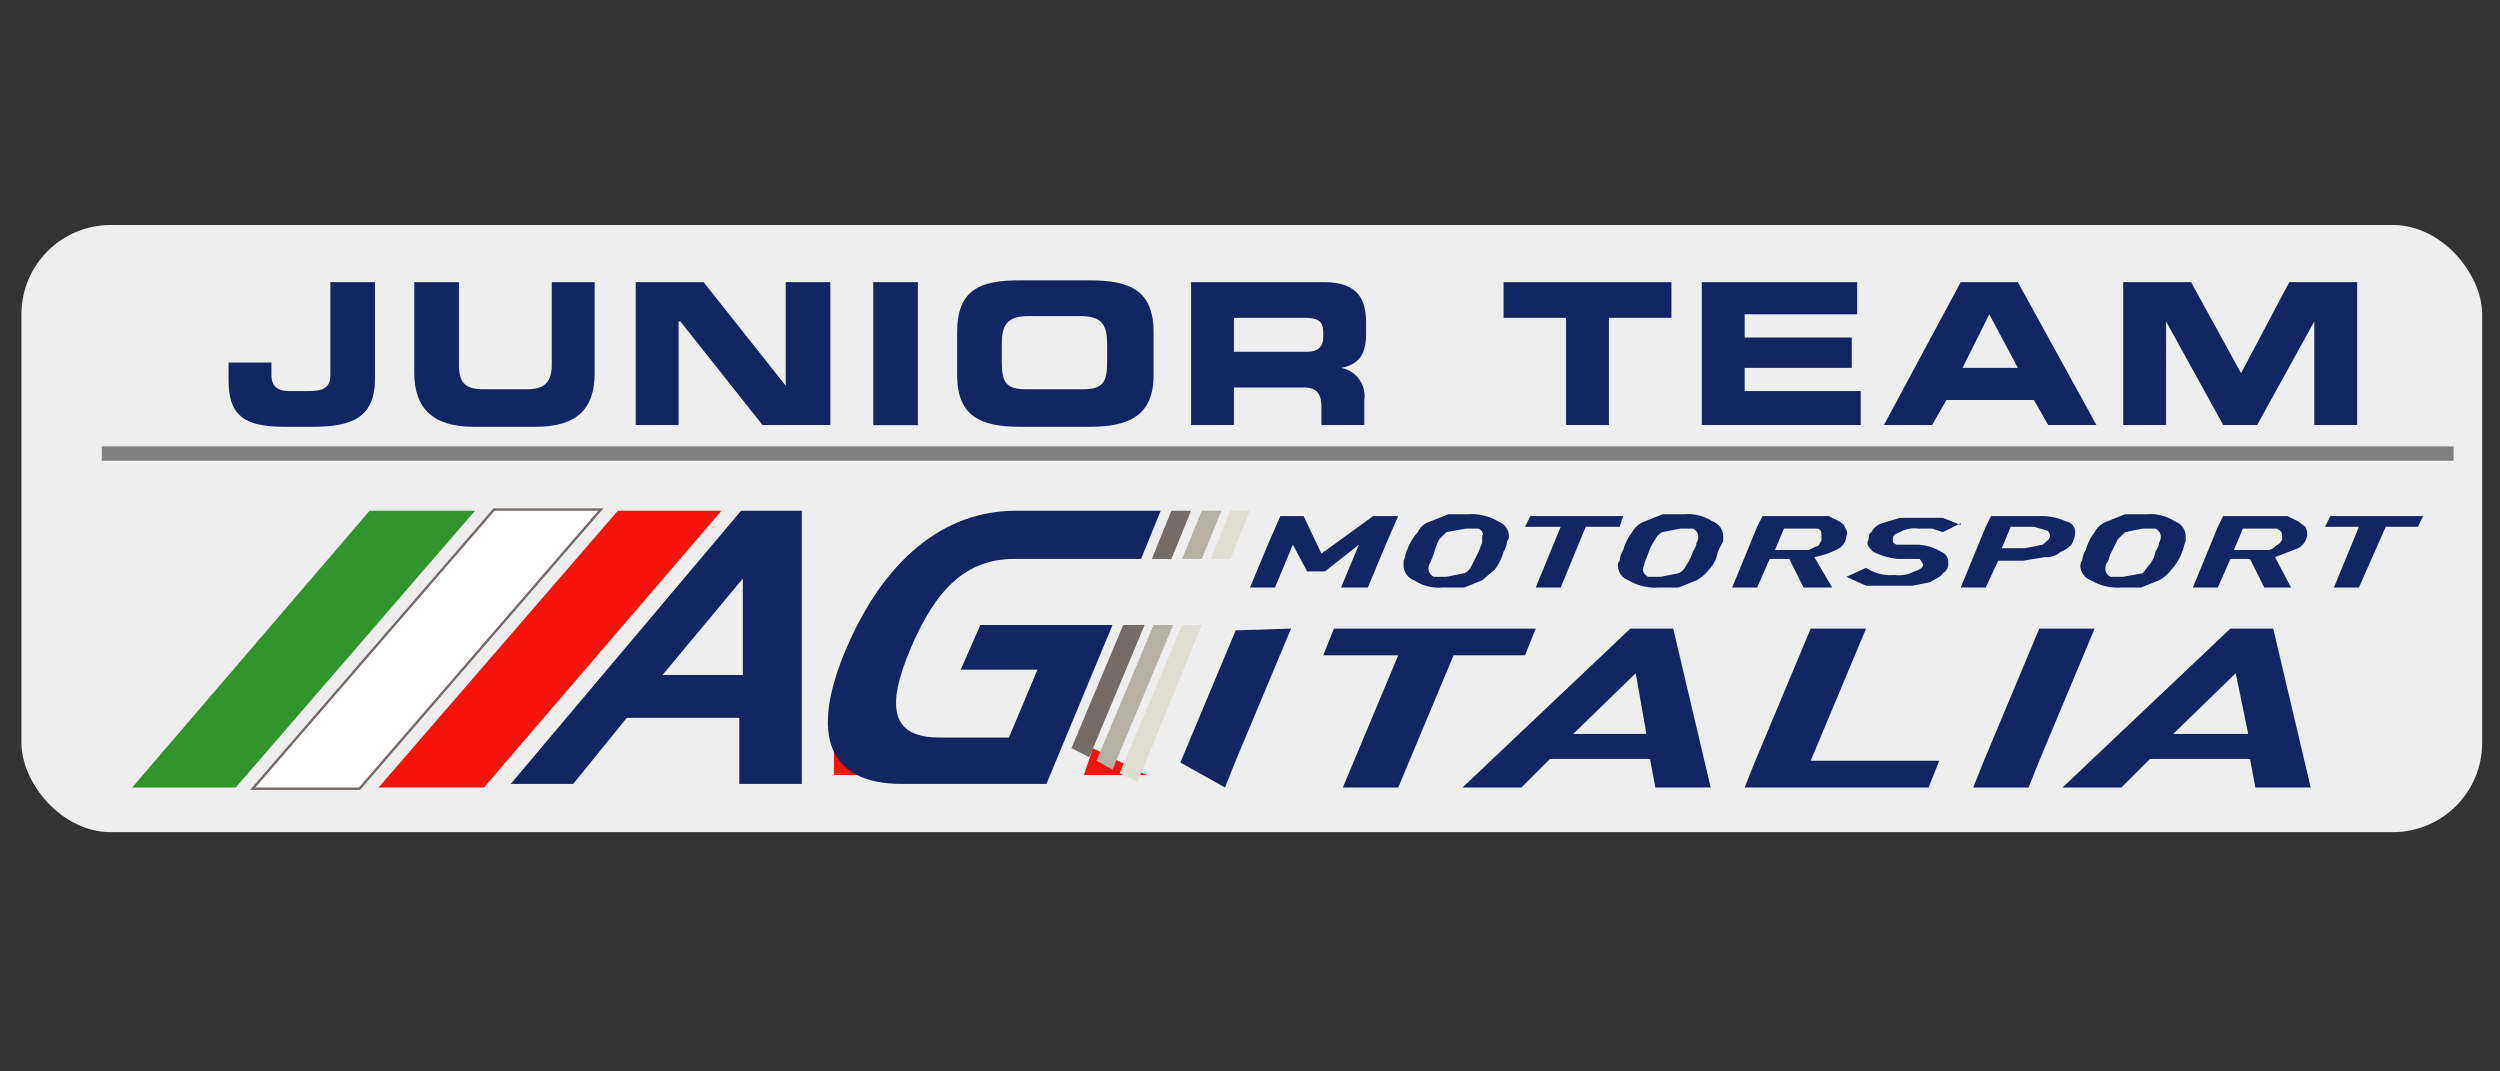 <svg id="Livello_1" data-name="Livello 1" xmlns="http://www.w3.org/2000/svg" viewBox="0 0 140 60">
  <rect x="0" y="0" width="140" height="60" fill="#333333" stroke="none"/>
  <defs>
    <style>
      .cls-1 {
        fill: #eee;
      }

      .cls-2, .cls-3 {
        fill: #142563;
      }

      .cls-10, .cls-11, .cls-2, .cls-9 {
        fill-rule: evenodd;
      }

      .cls-4, .cls-6 {
        fill: none;
      }

      .cls-4 {
        stroke: gray;
        stroke-miterlimit: 10;
        stroke-width: 0.8px;
      }

      .cls-5 {
        fill: #f7120b;
      }

      .cls-6 {
        stroke: #756b67;
        stroke-miterlimit: 3.86;
        stroke-width: 0.27px;
      }

      .cls-7 {
        fill: #fff;
      }

      .cls-8 {
        fill: #32942d;
      }

      .cls-9 {
        fill: #756b67;
      }

      .cls-10 {
        fill: #b6b0a5;
      }

      .cls-11 {
        fill: #e0ddd3;
      }
    </style>
  </defs>
  <rect class="cls-1" x="1.2" y="12.6" width="137.8" height="34" rx="5"/>
  <g>
    <g>
      <path class="cls-2" d="M12.8,21.3c0,1.9.8,2.6,3.1,2.6h1.6c2.2,0,3.5-.5,3.5-2.7V15.8H18.5V21c0,.8-.5.9-1.3.9h-1c-.7,0-1-.3-1-.9v-.7H12.8Z"/>
      <path class="cls-2" d="M23.2,20.9q0,3,3.3,3H30c2.3,0,3.3-1,3.3-3V15.8H30.9v4.6c0,1-.4,1.4-1.4,1.4H27.1c-1.1,0-1.4-.4-1.4-1.4V15.8H23.2Z"/>
      <polygon class="cls-2" points="35.6 23.8 38 23.8 38 18 38.1 18 42.7 23.8 46.5 23.8 46.5 15.8 44 15.8 44 21.6 44 21.6 39.4 15.8 35.6 15.8 35.6 23.8"/>
      <rect class="cls-3" x="48.9" y="15.8" width="2.5" height="8.01"/>
      <path class="cls-2" d="M56.1,19.3c0-1,.2-1.6,1.5-1.6h2.9c1.3,0,1.5.6,1.5,1.6v.9c0,1.2-.2,1.6-1.4,1.6H57.5c-1.2,0-1.4-.4-1.4-1.6ZM53.6,21c0,2.3,1.3,2.9,3.5,2.9H61c2.2,0,3.6-.6,3.6-2.9V18.6c0-2.4-1.4-2.9-3.6-2.9H57.1c-2.2,0-3.5.5-3.5,2.9Z"/>
      <path class="cls-2" d="M66.7,23.8h2.4V21.7H73c.7,0,1,.3,1,1.1v1h2.4V22.4a1.6,1.6,0,0,0-1.3-1.8h0c1.1-.2,1.4-.9,1.4-1.9v-.6c0-1.4-.5-2.3-2.4-2.3H66.7Zm2.4-6H73c.7,0,1.1.1,1.1.8v.3c0,.5-.3.8-.9.8H69.1Z"/>
      <polygon class="cls-2" points="84.2 17.8 87.7 17.8 87.7 23.8 90.1 23.8 90.1 17.8 93.6 17.8 93.6 15.8 84.2 15.8 84.2 17.8"/>
      <polygon class="cls-2" points="95.3 23.8 104.2 23.8 104.2 21.9 97.7 21.9 97.7 20.6 103.7 20.6 103.7 18.9 97.7 18.9 97.7 17.6 104 17.6 104 15.8 95.3 15.8 95.3 23.8"/>
      <path class="cls-2" d="M111.4,17.6l1.6,3h-3.1Zm-5.9,6.2h2.7l.8-1.4h4.9l.8,1.4h2.7l-4.4-8h-3.2Z"/>
      <polygon class="cls-2" points="118.9 23.8 121.3 23.8 121.3 18 121.3 18 124.5 23.8 126.4 23.8 129.6 18 129.6 18 129.6 23.8 132 23.8 132 15.8 128.2 15.8 125.5 20.9 122.7 15.8 118.9 15.8 118.9 23.8"/>
    </g>
    <line class="cls-4" x1="5.7" y1="25.4" x2="137.4" y2="25.4"/>
  </g>
  <polygon class="cls-5" points="46.7 41.9 49.7 43.4 46.7 43.4 46.7 41.9 46.7 41.9"/>
  <polygon class="cls-5" points="61.2 41.9 64.2 43.4 60.7 43.4 61.2 41.9 61.2 41.9"/>
  <g>
    <path class="cls-2" d="M32.1,43.9l3-3.7h6.3v3.7h3.5V28.6H41.5L28.6,43.9Zm9.4-6.1H37.1l4.5-5.4v5.4Z"/>
    <path class="cls-3" d="M58.6,43.9,62.3,35H54.9l-1.1,2.5h4.3l-1.6,3.8H52.6c-2.7,0-3-1.7-1.6-5s3.1-5,5.8-5h7.1L65,28.6H56.9c-4.1,0-7.4,2.8-9.5,7.7s-1,7.6,3.1,7.6Z"/>
    <path class="cls-3" d="M117.3,35.2l-3.1,7.4-.6,1.5h-3.1l.6-1.5,3.1-7.4Zm-8.7,7.4-.6,1.5H97.7l.6-1.5,3.1-7.4h3.1l-3.1,7.4ZM92.2,41.1l-.6-3.4-3.5,3.4Zm3.6,3H92.7l-.3-1.6H86.8l-1.6,1.6H81.9l9.4-8.9h2.4l2.1,8.9ZM86,35.2l-.6,1.5h-4l-3.1,7.4H75.2l3.1-7.4H74.1l.6-1.5Zm-13.7,0-3.1,7.4-.6,1.5-2.5-1.4h0l3.1-7.4Zm57.1,8.9h-3.1l-.3-1.6h-5.6l-1.6,1.6h-3.3l9.4-8.9h2.4l2.1,8.9Zm-3.5-3-.7-3.4-3.5,3.4Zm9.8-12.2-.3.6h-1.8l-1.5,3.4h-1.4l1.4-3.4h-1.9l.3-.6Zm-57.4,0-.7,1.6-1,2.4H75.1l1-2.4L74.2,32h-1l-.8-1.5-1,2.4H70l1-2.4.7-1.6H73L74,31l2.9-2.1ZM84.5,30a.4.4,0,0,1-.1.3,1.4,1.4,0,0,1-.2.6,3,3,0,0,1-.5,1l-.7.6-1,.4H80.8a2.5,2.5,0,0,1-1.6-.4.9.9,0,0,1-.6-.8v-.3c.1-.2.1-.4.2-.6a2.9,2.9,0,0,1,.6-1,1.1,1.1,0,0,1,.7-.6l1-.4h1.1a2.9,2.9,0,0,1,1.7.4.9.9,0,0,1,.6.8ZM83,30c.1-.1,0-.3-.2-.4h-.7l-1.1.2-.4.4a3.4,3.4,0,0,0-.3.8l-.2.5a.6.6,0,0,0-.1.4.5.5,0,0,0,.3.4H81l1-.2a.8.8,0,0,0,.4-.4l.4-.8.2-.5V30Zm7.9-1.1-.2.6H88.8l-1.4,3.4H86l1.4-3.4h-2l.3-.6ZM96.5,30v.3l-.3.6a1.9,1.9,0,0,1-.5,1,2.2,2.2,0,0,1-.7.6l-1,.4H92.9a2.9,2.9,0,0,1-1.7-.4.9.9,0,0,1-.6-.8.4.4,0,0,1,.1-.3,1.4,1.4,0,0,1,.2-.6,3,3,0,0,1,.5-1,1.3,1.3,0,0,1,.7-.6l1-.4h1.2a2.5,2.5,0,0,1,1.6.4.9.9,0,0,1,.6.8Zm-1.4,0a.5.5,0,0,0-.3-.4h-.7l-1,.2a.8.8,0,0,0-.4.4,2.9,2.9,0,0,0-.4.8l-.2.5c0,.1-.1.3-.1.4a.5.5,0,0,0,.3.4H93l1-.2a.8.8,0,0,0,.4-.4,2.9,2.9,0,0,0,.4-.8c.1-.2.2-.3.2-.5a.6.6,0,0,0,.1-.4Zm8.3,0a.9.9,0,0,1-.4.7,4.6,4.6,0,0,1-1.4.5l1,1.7H101l-.8-1.6H99.1l-.7,1.6H97l1.4-3.4.3-.6h3.7l.6.3q.3.2.3.3c.1.2.2.3.1.5ZM102,30c0-.2,0-.3-.2-.4H99.9l-.5,1.2h1.9l.4-.2a.2.2,0,0,0,.2-.2c.1-.1.1-.1.1-.2Zm7.8-.7-1,.5-.6-.2h-.8a1.6,1.6,0,0,0-1,.2c-.3.1-.4.2-.4.4s0,.2.2.3h1.2a2.8,2.8,0,0,1,1.3.4.6.6,0,0,1,.4.6.6.6,0,0,1-.3.6c-.1.2-.4.3-.7.5l-1,.2h-2.6l-1.1-.5,1.1-.5a2.5,2.5,0,0,0,1.6.4,1.8,1.8,0,0,0,1.1-.2c.3-.1.5-.2.5-.4l-.2-.3h-1.2a3.9,3.9,0,0,1-1.4-.4c-.2-.2-.4-.4-.3-.6s0-.4.2-.5a1,1,0,0,1,.6-.5l1-.3h2.4l1,.4Zm6.4.6a1.4,1.4,0,0,1-.2.6,1.5,1.5,0,0,1-.6.4,1.2,1.2,0,0,1-.9.3l-1.2.2h-1.4l-.7,1.5h-1.4l1.4-3.4.3-.6h2.7a3.3,3.3,0,0,1,1.5.3.6.6,0,0,1,.5.7Zm-1.4.1c0-.1-.1-.3-.2-.3l-.7-.2h-1.3l-.5,1.2h1.3l1-.2c.2-.2.4-.3.4-.5Zm7.6,0v.3c-.1.2-.1.4-.2.6a2.9,2.9,0,0,1-.6,1,2.2,2.2,0,0,1-.7.6l-1,.4h-1.1a2.9,2.9,0,0,1-1.7-.4.9.9,0,0,1-.6-.8.4.4,0,0,1,.1-.3,1.4,1.4,0,0,1,.2-.6,3,3,0,0,1,.5-1,1.3,1.3,0,0,1,.7-.6l1-.4h1.2a2.5,2.5,0,0,1,1.6.4.9.9,0,0,1,.6.8ZM121,30a.5.5,0,0,0-.3-.4H120l-1,.2-.4.4-.4.8c-.1.2-.1.4-.2.5s-.1.3-.1.4a.5.5,0,0,0,.3.4h.7l1.1-.2.3-.4a1.5,1.5,0,0,0,.4-.8c.1-.2.2-.3.2-.5a.6.6,0,0,0,.1-.4Zm8.2,0a1,1,0,0,1-.5.7l-1.3.5.9,1.7h-1.5l-.8-1.6h-1.1l-.7,1.6h-1.4l1.4-3.4.3-.6h3.6l.6.3.4.3a.9.9,0,0,1,.1.5Zm-1.4,0c0-.2-.1-.3-.3-.4h-1.9l-.5,1.2H127a.5.5,0,0,0,.4-.2l.3-.2c0-.1.1-.1.1-.2Z"/>
    <polygon class="cls-5" points="27.1 44.1 21.2 44.1 34.6 28.6 40.4 28.6 27.1 44.1 27.1 44.1"/>
    <polygon class="cls-6" points="20.1 44.1 14.3 44.1 27.7 28.6 33.5 28.6 20.1 44.1 20.1 44.1"/>
    <polygon class="cls-7" points="20.1 44.1 14.3 44.1 27.7 28.6 33.5 28.6 20.1 44.1 20.1 44.1"/>
    <polygon class="cls-8" points="13.2 44.1 7.4 44.1 20.7 28.6 26.6 28.6 13.2 44.1 13.2 44.1"/>
    <path class="cls-9" d="M65.6,28.6h1.1l-1.1,2.7H64.5l1.1-2.7ZM60,41.9,62.9,35h1.2L61,42.4l-1-.5Z"/>
    <path class="cls-10" d="M67.3,28.6h1.1l-1.1,2.7H66.2l1.1-2.7Zm-5.9,14L64.6,35h1.1l-3.4,8.1-.9-.5Z"/>
    <path class="cls-11" d="M68.9,28.6H70l-1.1,2.7H67.8l1.1-2.7ZM62.7,43.3,66.2,35h1.1l-3.6,8.8-1-.5Z"/>
  </g>
</svg>
